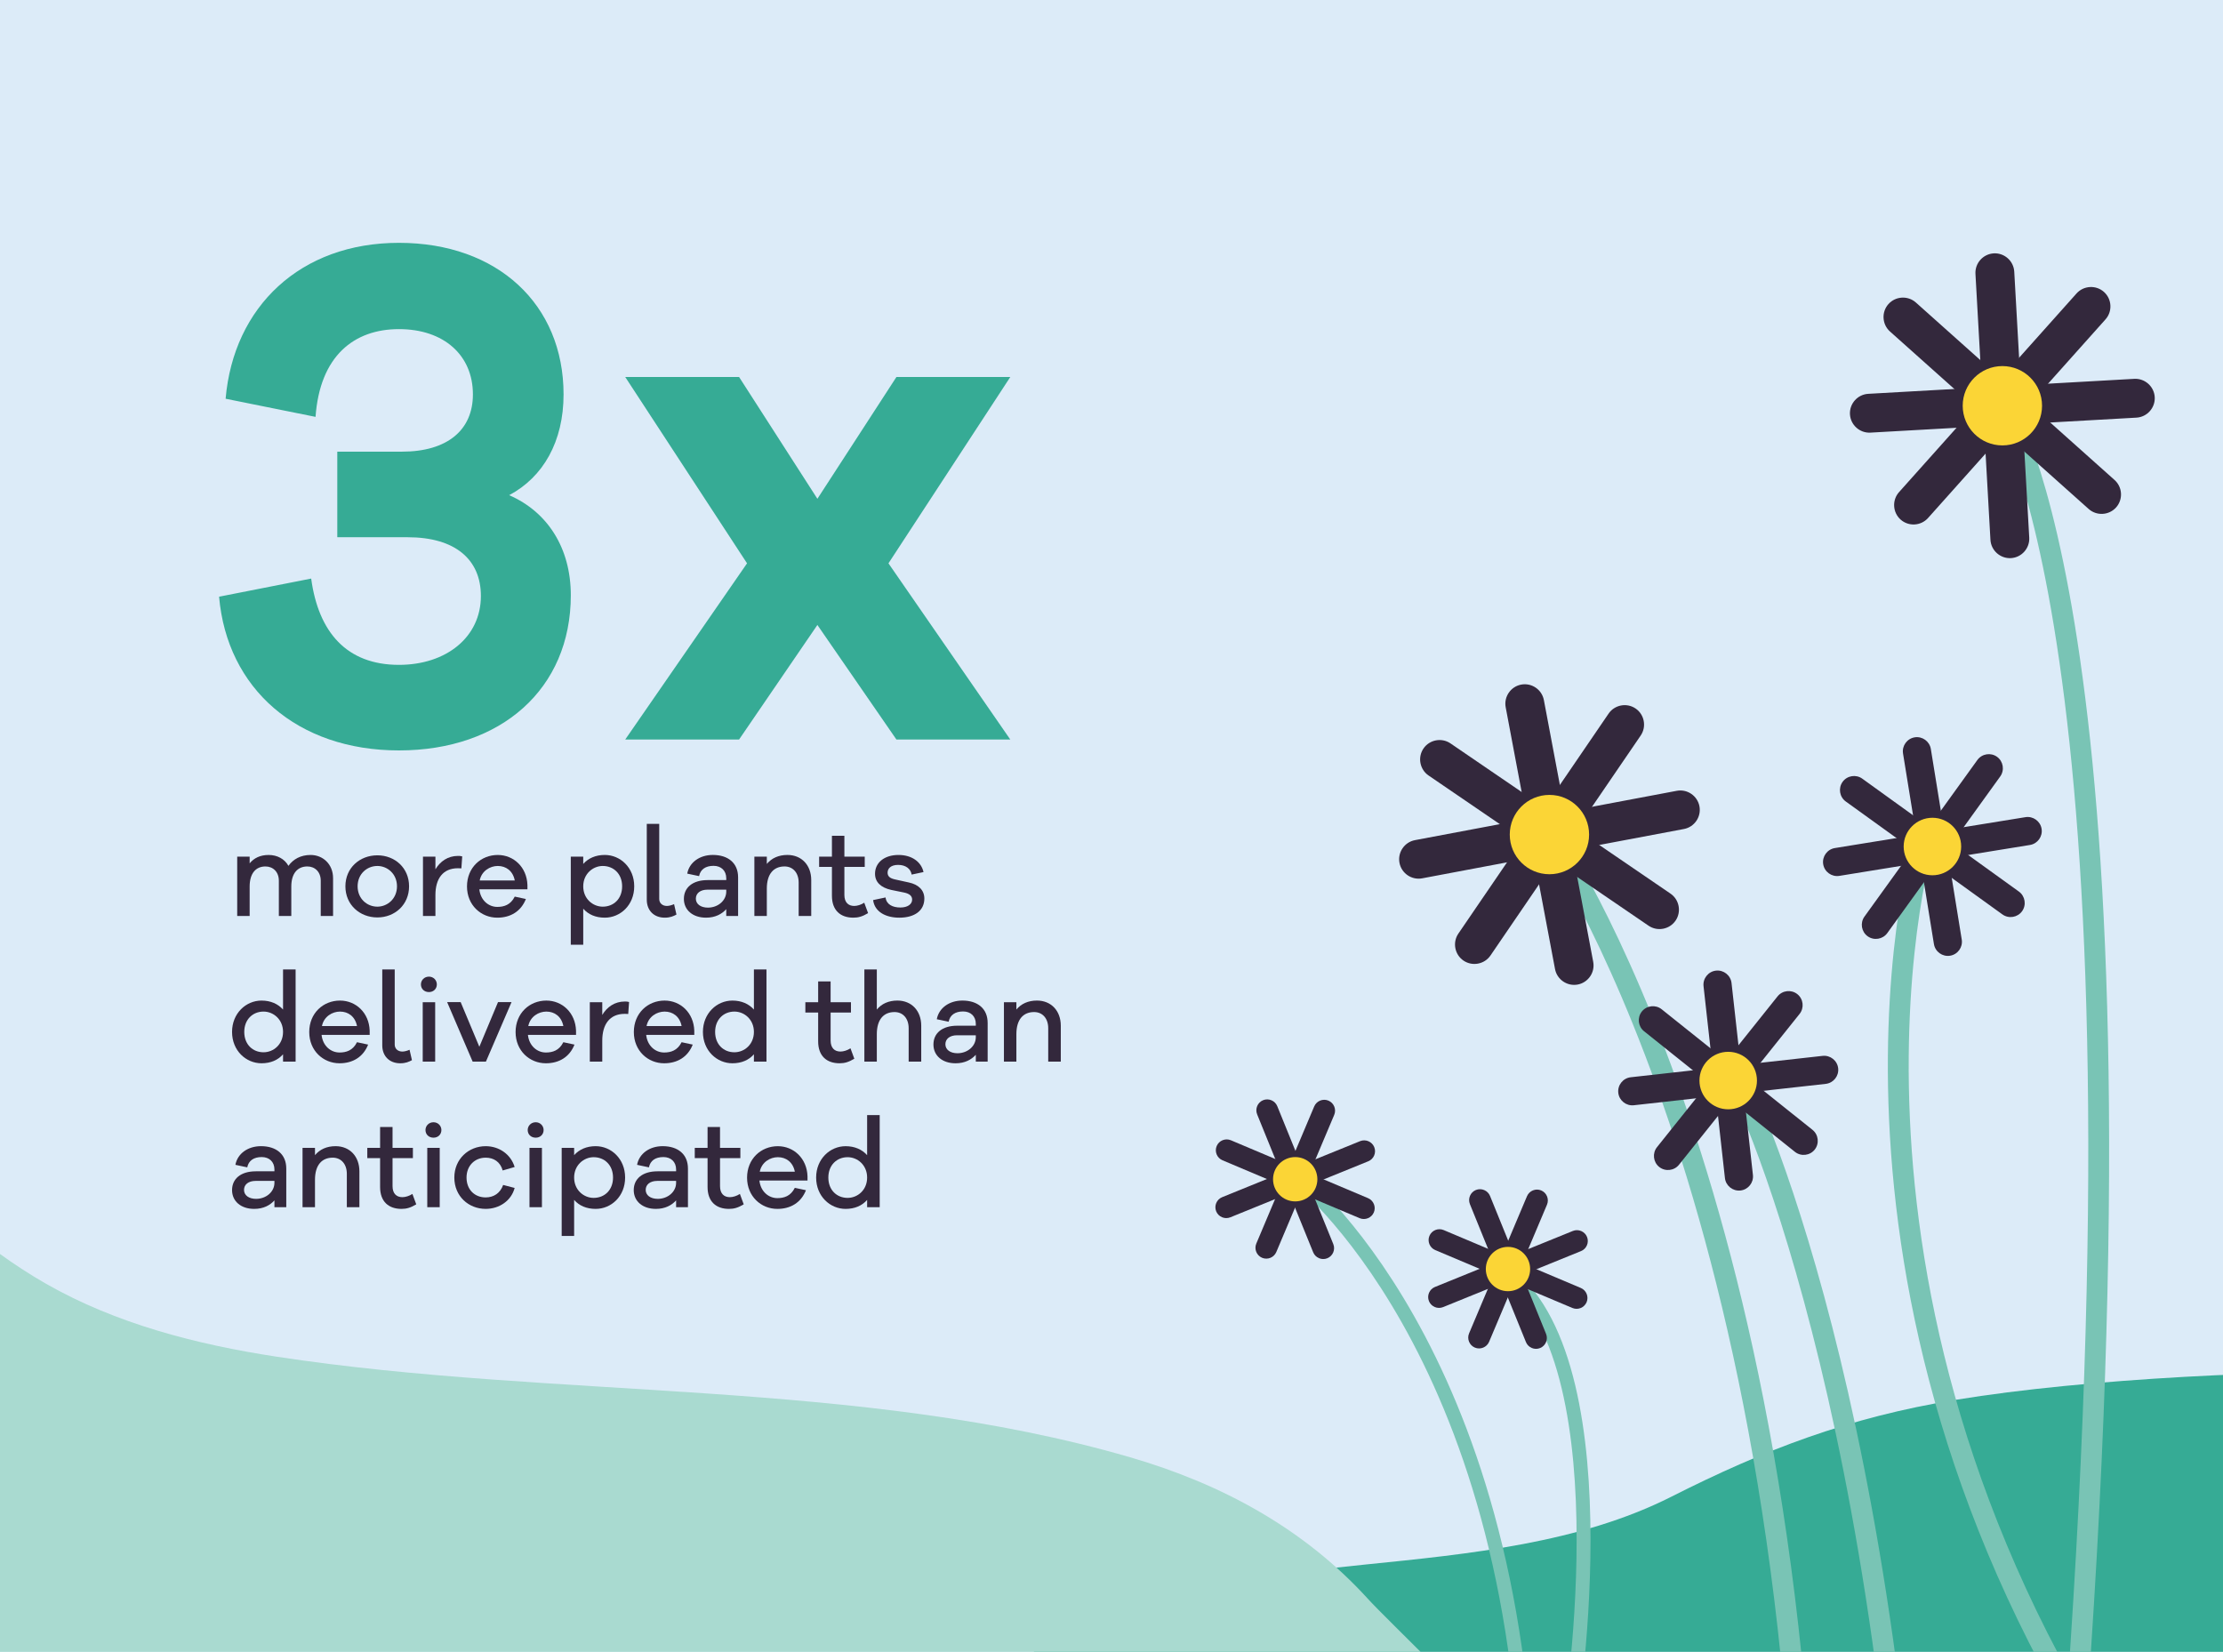 <svg version="1.1" id="Layer_1" xmlns="http://www.w3.org/2000/svg" xmlns:xlink="http://www.w3.org/1999/xlink" x="0px" y="0px"
	 viewBox="0 0 2000 1486.25" style="enable-background:new 0 0 2000 1486.25;" xml:space="preserve">
<style type="text/css">
	.st0{clip-path:url(#SVGID_00000122720802654217390230000014814826560034357663_);fill:#DCEBF8;}
	.st1{clip-path:url(#SVGID_00000122720802654217390230000014814826560034357663_);fill:#36AB95;}
	.st2{clip-path:url(#SVGID_00000122720802654217390230000014814826560034357663_);fill:#A9DAD0;}
	.st3{fill:#36AB95;}
	.st4{fill:#33283C;}
	.st5{fill:none;stroke:#79C4B5;stroke-width:18.757;stroke-linecap:round;stroke-linejoin:round;stroke-miterlimit:10;}
	.st6{fill:#FBD536;}
	.st7{fill:none;stroke:#79C4B5;stroke-width:12.505;stroke-linecap:round;stroke-linejoin:round;stroke-miterlimit:10;}
</style>
<g>
	<defs>
		<rect id="SVGID_1_" x="-23.99" y="-23.66" width="2049.44" height="1544.38"/>
	</defs>
	<clipPath id="SVGID_00000139272712923005901730000013460213810516045701_">
		<use xlink:href="#SVGID_1_"  style="overflow:visible;"/>
	</clipPath>
	
		<rect x="-119.01" y="-62.07" style="clip-path:url(#SVGID_00000139272712923005901730000013460213810516045701_);fill:#DCEBF8;" width="2144.46" height="1844.46"/>
	<path style="clip-path:url(#SVGID_00000139272712923005901730000013460213810516045701_);fill:#36AB95;" d="M2172.4,1235.03
		c-118.99-3.27-295.91,5.27-412.67,24.44c-97.02,15.93-172.6,45-256.04,87.2c-82.7,41.83-181.81,51.56-275.53,61.05
		c-141.12,14.29-355.18,45.09-378.44,193.22v99.83l1322.68,12.33C2172.4,1713.1,2172.4,1235.03,2172.4,1235.03z"/>
	<path style="clip-path:url(#SVGID_00000139272712923005901730000013460213810516045701_);fill:#A9DAD0;" d="M-119.01,1031.36
		c52.63,42.39,101.37,90,160.45,123.73c62.95,35.94,135.16,54.58,207.56,65.62c253.29,38.61,523.84,19.52,767.84,90.51
		c82.89,24.12,156.5,64.35,213.86,127.35c35.16,38.62,332.8,315.46,282.73,360.86c0,0-434.08,31.54-434.08,31.54l-1154.72-32.65"/>
</g>
<g>
	<path class="st3" d="M513.55,535.57c0,84.17-62.64,139.63-154.63,139.63c-91.34,0-154.63-55.46-161.81-138.32l82.86-16.31
		c6.52,48.28,31.97,77.64,78.95,77.64c42.41,0,73.73-24.79,73.73-61.98c0-32.62-22.84-52.85-65.9-52.85h-63.29v-76.99h58.07
		c41.11,0,63.94-19.57,63.94-51.54c0-35.23-26.1-58.72-66.55-58.72s-71.12,24.14-75.03,78.95l-80.91-16.31
		c7.18-82.86,67.2-140.28,155.94-140.28s148.11,55.46,148.11,136.37c0,42.41-18.27,74.38-48.94,90.69
		C492.67,460.54,513.55,493.16,513.55,535.57z"/>
	<path class="st3" d="M908.95,665.41H806.51l-71.12-103.09l-70.47,103.09H562.49l109.61-158.55L562.49,339.18h102.44l70.47,109.61
		l71.12-109.61h102.44L799.34,506.86L908.95,665.41z"/>
</g>
<g>
	<path class="st4" d="M299.66,790.14v34.03h-11.09v-31.77c0-7.86-5.17-12.81-12.06-12.81c-8.72,0-14.43,6.14-14.43,18.09v26.49
		h-11.2v-31.77c0-7.86-5.17-12.81-12.06-12.81c-8.62,0-14.21,6.14-14.21,18.09v26.49h-11.2v-53.41h11.2v6.03
		c3.88-4.74,9.48-7.54,17.12-7.54s14.32,3.55,17.77,9.8c4.31-6.03,11.09-9.8,19.92-9.8C290.51,769.25,299.66,777.55,299.66,790.14z"
		/>
	<path class="st4" d="M368.04,797.47c0,16.58-12.81,28-28.54,28c-15.83,0-28.75-11.41-28.75-28s12.92-27.89,28.75-27.89
		C355.23,769.58,368.04,780.88,368.04,797.47z M357.17,797.47c0-11.09-8.51-18.31-17.66-18.31c-9.37,0-17.77,7.21-17.77,18.31
		c0,11.09,8.4,18.31,17.77,18.31C348.66,815.77,357.17,808.56,357.17,797.47z"/>
	<path class="st4" d="M415.85,770.55l-0.75,10.77c-0.86-0.11-2.15-0.11-3.12-0.11c-13.57,0-20.24,9.48-20.24,24.12v18.84h-11.2
		v-53.41h11.2v11.41c4.31-7.11,11.09-12.06,20.35-12.06C413.38,770.12,414.45,770.12,415.85,770.55z"/>
	<path class="st4" d="M474.54,800.16h-43.29c1.08,9.91,8.29,15.83,16.15,15.83c5.92,0,11.95-1.72,15.72-9.26l10.01,2.15
		c-4.42,11.2-13.89,16.8-25.74,16.8c-14.54,0-27.24-11.2-27.24-28.1c0-17.01,12.6-28.32,27.67-28.32
		c14.32,0,26.17,10.98,26.71,27.03V800.16z M431.58,792.19h31.55c-1.72-8.72-7.97-13.03-15.29-13.03
		C440.95,779.16,433.3,783.58,431.58,792.19z"/>
	<path class="st4" d="M570.6,797.47c0,16.91-12.49,28.21-26.49,28.21c-8.29,0-14.86-2.91-19.38-8.08v32.41h-11.2v-79.25h11.2v6.57
		c4.52-5.06,11.09-8.08,19.38-8.08C558.1,769.25,570.6,780.67,570.6,797.47z M559.72,797.47c0-11.2-7.65-18.31-17.44-18.31
		c-8.83,0-17.55,7.11-17.55,18.31c0,11.31,8.72,18.31,17.55,18.31C552.07,815.77,559.72,808.77,559.72,797.47z"/>
	<path class="st4" d="M593.1,808.88c0,3.66,2.8,6.25,6.89,6.25c1.83,0,4.31-0.65,6.46-1.62l2.15,9.37c-2.8,1.51-5.71,2.8-10.55,2.8
		c-9.69,0-16.15-6.46-16.15-16.15v-68.27h11.2V808.88z"/>
	<path class="st4" d="M664.06,789.39v34.78H653.4v-6.14c-3.98,4.42-9.91,7.65-18.2,7.65c-11.95,0-19.92-6.89-19.92-16.91
		s7.64-16.91,21.43-16.91h16.69v-1.62c0-6.89-4.63-11.2-11.42-11.2c-7.21,0-11.84,3.23-13.03,9.26l-10.66-2.26
		c1.83-10.01,11.09-16.8,23.04-16.8C655.02,769.25,664.06,776.47,664.06,789.39z M653.4,802.2v-1.72H636.5
		c-6.57,0-10.45,3.34-10.45,8.08c0,4.85,4.31,8.08,10.88,8.08C645.87,816.63,653.4,810.39,653.4,802.2z"/>
	<path class="st4" d="M729.86,791.87v32.3h-11.31v-30.04c0-8.72-5.06-14.54-12.71-14.54c-9.58,0-15.94,6.46-15.94,19.92v24.66h-11.2
		v-53.41h11.2v6.57c4.31-5.17,10.55-8.08,18.52-8.08C721.24,769.25,729.86,778.51,729.86,791.87z"/>
	<path class="st4" d="M781.01,821.59c-5.06,3.02-8.72,4.09-13.25,4.09c-11.52,0-19.28-6.46-19.28-19.71v-25.95h-11.52v-9.26h11.52
		v-18.74h11.2v18.74h18.31v9.26h-18.31v25.2c0,6.68,3.55,9.91,8.83,9.91c2.8,0,6.25-1.08,9.04-2.91L781.01,821.59z"/>
	<path class="st4" d="M810.08,816.53c6.46,0,10.55-2.91,10.55-7.11c0-3.23-2.26-5.28-7.21-6.35l-11.63-2.37
		c-9.26-2.05-14.54-7-14.54-14.54c0-9.91,8.29-16.91,21.11-16.91c12.28,0,20.57,6.46,22.51,15.4l-10.66,2.26
		c-0.86-5.17-5.28-8.72-12.17-8.72c-6.57,0-9.48,3.23-9.48,7c0,3.02,1.72,4.95,6.46,6.03l12.71,2.8
		c8.61,1.83,13.89,6.89,13.89,14.43c0,11.2-9.15,17.23-22.51,17.23c-11.95,0-22.18-5.06-23.58-15.83l11.2-2.37
		C797.48,813.83,803.08,816.53,810.08,816.53z"/>
	<path class="st4" d="M265.96,872.27v82.91h-11.31v-6.57c-4.52,5.17-11.09,8.08-19.38,8.08c-13.89,0-26.49-11.31-26.49-28.21
		c0-16.8,12.6-28.21,26.49-28.21c8.29,0,14.86,3.02,19.38,8.08v-36.07H265.96z M254.65,928.48c0-11.2-8.62-18.31-17.55-18.31
		c-9.69,0-17.34,7.11-17.34,18.31c0,11.31,7.65,18.31,17.34,18.31C246.04,946.79,254.65,939.79,254.65,928.48z"/>
	<path class="st4" d="M332.61,931.17h-43.29c1.08,9.91,8.29,15.83,16.15,15.83c5.92,0,11.95-1.72,15.72-9.26l10.01,2.15
		c-4.42,11.2-13.89,16.8-25.74,16.8c-14.54,0-27.24-11.2-27.24-28.1c0-17.01,12.6-28.32,27.67-28.32
		c14.32,0,26.17,10.98,26.71,27.03V931.17z M289.65,923.21h31.55c-1.72-8.72-7.97-13.03-15.29-13.03
		C299.02,910.18,291.37,914.59,289.65,923.21z"/>
	<path class="st4" d="M355.12,939.9c0,3.66,2.8,6.25,6.89,6.25c1.83,0,4.31-0.65,6.46-1.62l2.15,9.37c-2.8,1.51-5.71,2.8-10.55,2.8
		c-9.69,0-16.15-6.46-16.15-16.15v-68.27h11.2V939.9z"/>
	<path class="st4" d="M393.02,885.73c0,3.98-3.01,6.89-7.11,6.89c-4.2,0-7.21-2.91-7.21-6.89c0-3.77,3.02-7,7.21-7
		C390.01,878.73,393.02,881.96,393.02,885.73z M391.52,955.19h-11.2v-53.41h11.2V955.19z"/>
	<path class="st4" d="M460.22,901.67l-23.04,53.52h-11.95l-22.94-53.52h12.17l16.8,40.17l16.8-40.17H460.22z"/>
	<path class="st4" d="M518.26,931.17h-43.29c1.08,9.91,8.29,15.83,16.15,15.83c5.92,0,11.95-1.72,15.72-9.26l10.01,2.15
		c-4.42,11.2-13.89,16.8-25.74,16.8c-14.54,0-27.24-11.2-27.24-28.1c0-17.01,12.6-28.32,27.67-28.32
		c14.32,0,26.17,10.98,26.71,27.03V931.17z M475.29,923.21h31.55c-1.72-8.72-7.97-13.03-15.29-13.03
		C484.66,910.18,477.02,914.59,475.29,923.21z"/>
	<path class="st4" d="M565.96,901.56l-0.75,10.77c-0.86-0.11-2.15-0.11-3.12-0.11c-13.57,0-20.24,9.48-20.24,24.12v18.84h-11.2
		v-53.41h11.2v11.41c4.31-7.11,11.09-12.06,20.35-12.06C563.49,901.13,564.56,901.13,565.96,901.56z"/>
	<path class="st4" d="M624.65,931.17h-43.29c1.08,9.91,8.29,15.83,16.15,15.83c5.92,0,11.95-1.72,15.72-9.26l10.01,2.15
		c-4.42,11.2-13.89,16.8-25.74,16.8c-14.54,0-27.24-11.2-27.24-28.1c0-17.01,12.6-28.32,27.67-28.32
		c14.32,0,26.17,10.98,26.71,27.03V931.17z M581.69,923.21h31.55c-1.72-8.72-7.97-13.03-15.29-13.03
		C591.05,910.18,583.41,914.59,581.69,923.21z"/>
	<path class="st4" d="M689.59,872.27v82.91h-11.31v-6.57c-4.52,5.17-11.09,8.08-19.38,8.08c-13.89,0-26.49-11.31-26.49-28.21
		c0-16.8,12.6-28.21,26.49-28.21c8.29,0,14.86,3.02,19.38,8.08v-36.07H689.59z M678.28,928.48c0-11.2-8.62-18.31-17.55-18.31
		c-9.69,0-17.34,7.11-17.34,18.31c0,11.31,7.65,18.31,17.34,18.31C669.66,946.79,678.28,939.79,678.28,928.48z"/>
	<path class="st4" d="M768.62,952.6c-5.06,3.02-8.72,4.09-13.25,4.09c-11.52,0-19.28-6.46-19.28-19.71v-25.95h-11.52v-9.26h11.52
		v-18.74h11.2v18.74h18.31v9.26H747.3v25.2c0,6.68,3.55,9.91,8.83,9.91c2.8,0,6.25-1.08,9.04-2.91L768.62,952.6z"/>
	<path class="st4" d="M828.82,922.88v32.3h-11.31v-30.04c0-8.72-5.06-14.54-12.71-14.54c-9.58,0-15.94,6.46-15.94,19.92v24.66h-11.2
		v-82.91h11.2v36.07c4.31-5.17,10.55-8.08,18.52-8.08C820.2,900.27,828.82,909.53,828.82,922.88z"/>
	<path class="st4" d="M888.58,920.41v34.78h-10.66v-6.14c-3.98,4.41-9.91,7.65-18.2,7.65c-11.95,0-19.92-6.89-19.92-16.91
		s7.64-16.91,21.43-16.91h16.69v-1.62c0-6.89-4.63-11.2-11.42-11.2c-7.21,0-11.84,3.23-13.03,9.26l-10.66-2.26
		c1.83-10.01,11.09-16.8,23.04-16.8C879.54,900.27,888.58,907.48,888.58,920.41z M877.92,933.22v-1.72h-16.91
		c-6.57,0-10.45,3.34-10.45,8.08c0,4.85,4.31,8.08,10.88,8.08C870.38,947.65,877.92,941.4,877.92,933.22z"/>
	<path class="st4" d="M954.38,922.88v32.3h-11.31v-30.04c0-8.72-5.06-14.54-12.71-14.54c-9.58,0-15.94,6.46-15.94,19.92v24.66h-11.2
		v-53.41h11.2v6.57c4.31-5.17,10.55-8.08,18.52-8.08C945.76,900.27,954.38,909.53,954.38,922.88z"/>
	<path class="st4" d="M257.56,1051.42v34.78H246.9v-6.14c-3.98,4.42-9.91,7.65-18.2,7.65c-11.95,0-19.92-6.89-19.92-16.91
		s7.64-16.91,21.43-16.91h16.69v-1.62c0-6.89-4.63-11.2-11.42-11.2c-7.21,0-11.84,3.23-13.03,9.26l-10.66-2.26
		c1.83-10.01,11.09-16.8,23.04-16.8C248.51,1031.29,257.56,1038.5,257.56,1051.42z M246.9,1064.24v-1.72h-16.91
		c-6.57,0-10.45,3.34-10.45,8.08c0,4.85,4.31,8.08,10.88,8.08C239.36,1078.67,246.9,1072.42,246.9,1064.24z"/>
	<path class="st4" d="M323.35,1053.9v32.3h-11.31v-30.04c0-8.72-5.06-14.54-12.71-14.54c-9.58,0-15.94,6.46-15.94,19.92v24.66h-11.2
		v-53.41h11.2v6.57c4.31-5.17,10.55-8.08,18.52-8.08C314.74,1031.29,323.35,1040.55,323.35,1053.9z"/>
	<path class="st4" d="M374.5,1083.62c-5.06,3.02-8.72,4.09-13.25,4.09c-11.52,0-19.28-6.46-19.28-19.71v-25.95h-11.52v-9.26h11.52
		v-18.74h11.2v18.74h18.31v9.26h-18.31v25.2c0,6.68,3.55,9.91,8.83,9.91c2.8,0,6.25-1.08,9.04-2.91L374.5,1083.62z"/>
	<path class="st4" d="M397.12,1016.75c0,3.98-3.01,6.89-7.11,6.89c-4.2,0-7.21-2.91-7.21-6.89c0-3.77,3.02-7,7.21-7
		C394.1,1009.75,397.12,1012.98,397.12,1016.75z M395.61,1086.2h-11.2v-53.41h11.2V1086.2z"/>
	<path class="st4" d="M452.68,1066.17l10.34,2.69c-3.01,11.41-13.67,18.84-26.06,18.84c-15.29,0-28.21-11.31-28.21-28.21
		c0-16.69,12.92-28.21,28.21-28.21c12.06,0,22.61,7.32,26.06,18.74l-10.77,3.12c-2.15-7.86-8.18-11.52-15.29-11.52
		c-9.91,0-17.23,7.32-17.23,17.88c0,10.88,7.32,17.88,17.23,17.88C444.06,1077.37,449.99,1073.71,452.68,1066.17z"/>
	<path class="st4" d="M489.08,1016.75c0,3.98-3.01,6.89-7.11,6.89c-4.2,0-7.21-2.91-7.21-6.89c0-3.77,3.02-7,7.21-7
		C486.06,1009.75,489.08,1012.98,489.08,1016.75z M487.57,1086.2h-11.2v-53.41h11.2V1086.2z"/>
	<path class="st4" d="M562.41,1059.5c0,16.91-12.49,28.21-26.49,28.21c-8.29,0-14.86-2.91-19.38-8.08v32.41h-11.2v-79.25h11.2v6.57
		c4.52-5.06,11.09-8.08,19.38-8.08C549.92,1031.29,562.41,1042.7,562.41,1059.5z M551.53,1059.5c0-11.2-7.65-18.31-17.44-18.31
		c-8.83,0-17.55,7.11-17.55,18.31c0,11.31,8.72,18.31,17.55,18.31C543.89,1077.8,551.53,1070.81,551.53,1059.5z"/>
	<path class="st4" d="M618.94,1051.42v34.78h-10.66v-6.14c-3.98,4.42-9.91,7.65-18.2,7.65c-11.95,0-19.92-6.89-19.92-16.91
		s7.64-16.91,21.43-16.91h16.69v-1.62c0-6.89-4.63-11.2-11.42-11.2c-7.21,0-11.84,3.23-13.03,9.26l-10.66-2.26
		c1.83-10.01,11.09-16.8,23.04-16.8C609.9,1031.29,618.94,1038.5,618.94,1051.42z M608.28,1064.24v-1.72h-16.91
		c-6.57,0-10.45,3.34-10.45,8.08c0,4.85,4.31,8.08,10.88,8.08C600.74,1078.67,608.28,1072.42,608.28,1064.24z"/>
	<path class="st4" d="M669.12,1083.62c-5.06,3.02-8.72,4.09-13.25,4.09c-11.52,0-19.28-6.46-19.28-19.71v-25.95h-11.52v-9.26h11.52
		v-18.74h11.2v18.74h18.31v9.26H647.8v25.2c0,6.68,3.55,9.91,8.83,9.91c2.8,0,6.25-1.08,9.04-2.91L669.12,1083.62z"/>
	<path class="st4" d="M726.52,1062.19h-43.29c1.08,9.91,8.29,15.83,16.15,15.83c5.92,0,11.95-1.72,15.72-9.26l10.01,2.15
		c-4.42,11.2-13.89,16.8-25.74,16.8c-14.54,0-27.24-11.2-27.24-28.1c0-17.01,12.6-28.32,27.67-28.32
		c14.32,0,26.17,10.98,26.71,27.03V1062.19z M683.55,1054.22h31.55c-1.72-8.72-7.97-13.03-15.29-13.03
		C692.92,1041.19,685.28,1045.61,683.55,1054.22z"/>
	<path class="st4" d="M791.45,1003.29v82.91h-11.31v-6.57c-4.52,5.17-11.09,8.08-19.38,8.08c-13.89,0-26.49-11.31-26.49-28.21
		c0-16.8,12.6-28.21,26.49-28.21c8.29,0,14.86,3.02,19.38,8.08v-36.07H791.45z M780.14,1059.5c0-11.2-8.62-18.31-17.55-18.31
		c-9.69,0-17.34,7.11-17.34,18.31c0,11.31,7.65,18.31,17.34,18.31C771.53,1077.8,780.14,1070.81,780.14,1059.5z"/>
</g>
<g>
	<path class="st5" d="M1801.51,365.07c0,0,140.51,208.21,63.71,1212.01"/>
	<g>
		<g>
			<path class="st4" d="M1809.21,502.17L1809.21,502.17c-9.6,0.54-17.9-6.87-18.44-16.47l-13.48-239.29
				c-0.54-9.6,6.87-17.9,16.47-18.44h0c9.6-0.54,17.9,6.87,18.44,16.47l13.48,239.29C1826.22,493.33,1818.81,501.63,1809.21,502.17z
				"/>
			<path class="st4" d="M1664.38,372.79L1664.38,372.79c-0.54-9.6,6.87-17.9,16.47-18.44l239.29-13.48
				c9.6-0.54,17.9,6.87,18.44,16.47v0c0.54,9.6-6.87,17.9-16.47,18.44l-239.29,13.48C1673.22,389.81,1664.93,382.39,1664.38,372.79z
				"/>
			<path class="st4" d="M1709.93,467.48L1709.93,467.48c-7.17-6.41-7.8-17.52-1.39-24.69l159.67-178.73
				c6.41-7.17,17.52-7.8,24.69-1.39l0,0c7.17,6.41,7.8,17.52,1.39,24.69l-159.67,178.73
				C1728.21,473.26,1717.11,473.89,1709.93,467.48z"/>
			<path class="st4" d="M1699.01,273.59L1699.01,273.59c6.41-7.17,17.52-7.8,24.69-1.39l178.73,159.67
				c7.17,6.41,7.8,17.52,1.39,24.69l0,0c-6.41,7.17-17.52,7.8-24.69,1.39L1700.4,298.28
				C1693.23,291.87,1692.6,280.76,1699.01,273.59z"/>
		</g>
		<circle class="st6" cx="1801.51" cy="365.07" r="35.69"/>
	</g>
	<g>
		<path class="st7" d="M1165.72,1057.96c0,0,200.39,155.65,208.75,569.39"/>
		<g>
			<g>
				<path class="st4" d="M1194.17,1132.12L1194.17,1132.12c4.98-2.02,7.4-7.75,5.38-12.73l-50.41-124.1
					c-2.02-4.98-7.75-7.4-12.73-5.38l0,0c-4.98,2.02-7.4,7.75-5.38,12.73l50.41,124.1
					C1183.47,1131.73,1189.19,1134.15,1194.17,1132.12z"/>
				<path class="st4" d="M1236.39,1032.14L1236.39,1032.14c-2.02-4.98-7.75-7.4-12.73-5.38l-124.1,50.41
					c-4.98,2.02-7.4,7.75-5.38,12.73v0c2.02,4.98,7.75,7.4,12.73,5.38l124.1-50.41C1236,1042.85,1238.42,1037.12,1236.39,1032.14z"
					/>
				<path class="st4" d="M1236.03,1090.86L1236.03,1090.86c2.09-4.95-0.25-10.71-5.2-12.8l-123.4-52.1
					c-4.95-2.09-10.71,0.25-12.8,5.2l0,0c-2.09,4.95,0.25,10.71,5.2,12.8l123.4,52.1
					C1228.17,1098.15,1233.94,1095.81,1236.03,1090.86z"/>
				<path class="st4" d="M1195.18,990.31L1195.18,990.31c-4.95-2.09-10.71,0.25-12.8,5.2l-52.1,123.4
					c-2.09,4.95,0.25,10.71,5.2,12.8l0,0c4.95,2.09,10.71-0.25,12.8-5.2l52.1-123.4C1202.47,998.16,1200.13,992.4,1195.18,990.31z"
					/>
			</g>
			<circle class="st6" cx="1165.28" cy="1061.03" r="19.94"/>
		</g>
		<path class="st7" d="M1411.3,1557.95c0,0,53.89-323.61-54.3-411.36"/>
		<g>
			<g>
				<path class="st4" d="M1385.6,1212.92L1385.6,1212.92c4.98-2.02,7.4-7.75,5.38-12.73l-50.41-124.1
					c-2.02-4.98-7.75-7.4-12.73-5.38l0,0c-4.98,2.02-7.4,7.75-5.38,12.73l50.41,124.1
					C1374.89,1212.53,1380.62,1214.95,1385.6,1212.92z"/>
				<path class="st4" d="M1427.82,1112.94L1427.82,1112.94c-2.02-4.98-7.75-7.4-12.73-5.38l-124.1,50.41
					c-4.98,2.02-7.4,7.75-5.38,12.73l0,0c2.02,4.98,7.75,7.4,12.73,5.38l124.1-50.41
					C1427.42,1123.65,1429.84,1117.92,1427.82,1112.94z"/>
				<path class="st4" d="M1427.45,1171.66L1427.45,1171.66c2.09-4.95-0.25-10.71-5.2-12.8l-123.4-52.1
					c-4.95-2.09-10.71,0.25-12.8,5.2h0c-2.09,4.95,0.25,10.71,5.2,12.8l123.4,52.1C1419.6,1178.95,1425.36,1176.61,1427.45,1171.66z
					"/>
				<path class="st4" d="M1386.61,1071.11L1386.61,1071.11c-4.95-2.09-10.71,0.25-12.8,5.2l-52.1,123.4
					c-2.09,4.95,0.25,10.71,5.2,12.8l0,0c4.95,2.09,10.71-0.25,12.8-5.2l52.1-123.4C1393.9,1078.96,1391.56,1073.2,1386.61,1071.11z
					"/>
			</g>
			<circle class="st6" cx="1356.71" cy="1141.83" r="19.94"/>
		</g>
	</g>
	<path class="st5" d="M1733.1,750.29c-3.03-0.87-118.81,402.29,172.12,846.79"/>
	<g>
		<g>
			<path class="st4" d="M1754.47,859.91L1754.47,859.91c-6.88,1.12-13.42-3.6-14.54-10.48l-27.8-171.47
				c-1.12-6.88,3.6-13.42,10.48-14.54l0,0c6.88-1.12,13.42,3.6,14.54,10.48l27.8,171.47
				C1766.07,852.26,1761.35,858.8,1754.47,859.91z"/>
			<path class="st4" d="M1640.3,777.59L1640.3,777.59c-1.12-6.88,3.6-13.42,10.48-14.54l171.47-27.8
				c6.88-1.12,13.42,3.6,14.54,10.48l0,0c1.12,6.88-3.6,13.42-10.48,14.54l-171.47,27.8
				C1647.96,789.19,1641.42,784.48,1640.3,777.59z"/>
			<path class="st4" d="M1680.29,842.41L1680.29,842.41c-5.65-4.08-6.94-12.04-2.87-17.69l101.59-140.91
				c4.08-5.65,12.04-6.94,17.69-2.87l0,0c5.65,4.08,6.94,12.04,2.87,17.69l-101.59,140.91
				C1693.9,845.19,1685.94,846.49,1680.29,842.41z"/>
			<path class="st4" d="M1657.76,703.47L1657.76,703.47c4.08-5.65,12.04-6.94,17.69-2.87l140.91,101.59
				c5.65,4.08,6.94,12.04,2.87,17.69l0,0c-4.08,5.65-12.04,6.94-17.69,2.87l-140.91-101.59
				C1654.98,717.08,1653.69,709.12,1657.76,703.47z"/>
		</g>
		<circle class="st6" cx="1738.57" cy="761.66" r="25.87"/>
	</g>
	<g>
		<path class="st5" d="M1394,750.91c0,0,233.19,332.26,232.86,1049.54"/>
		<g>
			<g>
				<path class="st4" d="M1419.45,885.85L1419.45,885.85c9.45-1.78,15.73-10.97,13.94-20.42l-44.38-235.52
					c-1.78-9.45-10.97-15.73-20.42-13.94l0,0c-9.45,1.78-15.73,10.97-13.94,20.42l44.38,235.52
					C1400.81,881.35,1410,887.63,1419.45,885.85z"/>
				<path class="st4" d="M1528.97,725.48L1528.97,725.48c-1.78-9.45-10.97-15.73-20.42-13.94l-235.52,44.38
					c-9.45,1.78-15.73,10.97-13.94,20.42v0c1.78,9.45,10.97,15.73,20.42,13.94l235.52-44.38
					C1524.47,744.11,1530.75,734.93,1528.97,725.48z"/>
				<path class="st4" d="M1507.49,828.33L1507.49,828.33c5.42-7.94,3.36-18.88-4.58-24.3l-197.92-135.15
					c-7.94-5.42-18.88-3.36-24.3,4.58v0c-5.42,7.94-3.36,18.88,4.58,24.3l197.92,135.15
					C1491.13,838.33,1502.07,836.27,1507.49,828.33z"/>
				<path class="st4" d="M1471.53,637.49L1471.53,637.49c-7.94-5.42-18.88-3.36-24.3,4.58l-135.15,197.92
					c-5.42,7.94-3.36,18.88,4.58,24.3l0,0c7.94,5.42,18.88,3.36,24.3-4.58l135.15-197.92
					C1481.53,653.85,1479.47,642.91,1471.53,637.49z"/>
			</g>
			<circle class="st6" cx="1394" cy="750.91" r="35.69"/>
		</g>
	</g>
	<g>
		<path class="st5" d="M1557.05,959.82c2.69-1.65,141.51,273.71,167.38,852.86"/>
		<g>
			<g>
				<path class="st4" d="M1565.89,1071.16L1565.89,1071.16c6.93-0.77,11.96-7.07,11.19-14l-19.24-172.64
					c-0.77-6.93-7.07-11.96-14-11.19l0,0c-6.93,0.77-11.96,7.07-11.19,14l19.24,172.64
					C1552.66,1066.89,1558.96,1071.93,1565.89,1071.16z"/>
				<path class="st4" d="M1653.78,961.22L1653.78,961.22c-0.77-6.93-7.07-11.96-14-11.19l-172.64,19.24
					c-6.93,0.77-11.96,7.07-11.19,14l0,0c0.77,6.93,7.07,11.96,14,11.19l172.64-19.24C1649.52,974.44,1654.55,968.14,1653.78,961.22
					z"/>
				<path class="st4" d="M1632.65,1034.39L1632.65,1034.39c4.35-5.44,3.46-13.46-1.98-17.81L1494.98,908.1
					c-5.44-4.35-13.46-3.46-17.81,1.98v0c-4.35,5.44-3.46,13.46,1.98,17.81l135.68,108.47
					C1620.28,1040.72,1628.3,1039.83,1632.65,1034.39z"/>
				<path class="st4" d="M1617.06,894.5L1617.06,894.5c-5.44-4.35-13.46-3.46-17.81,1.98l-108.47,135.68
					c-4.35,5.44-3.46,13.46,1.98,17.81v0c5.44,4.35,13.46,3.46,17.81-1.99l108.47-135.68
					C1623.4,906.86,1622.51,898.85,1617.06,894.5z"/>
			</g>
			<circle class="st6" cx="1554.84" cy="972.24" r="25.87"/>
		</g>
	</g>
</g>
</svg>
